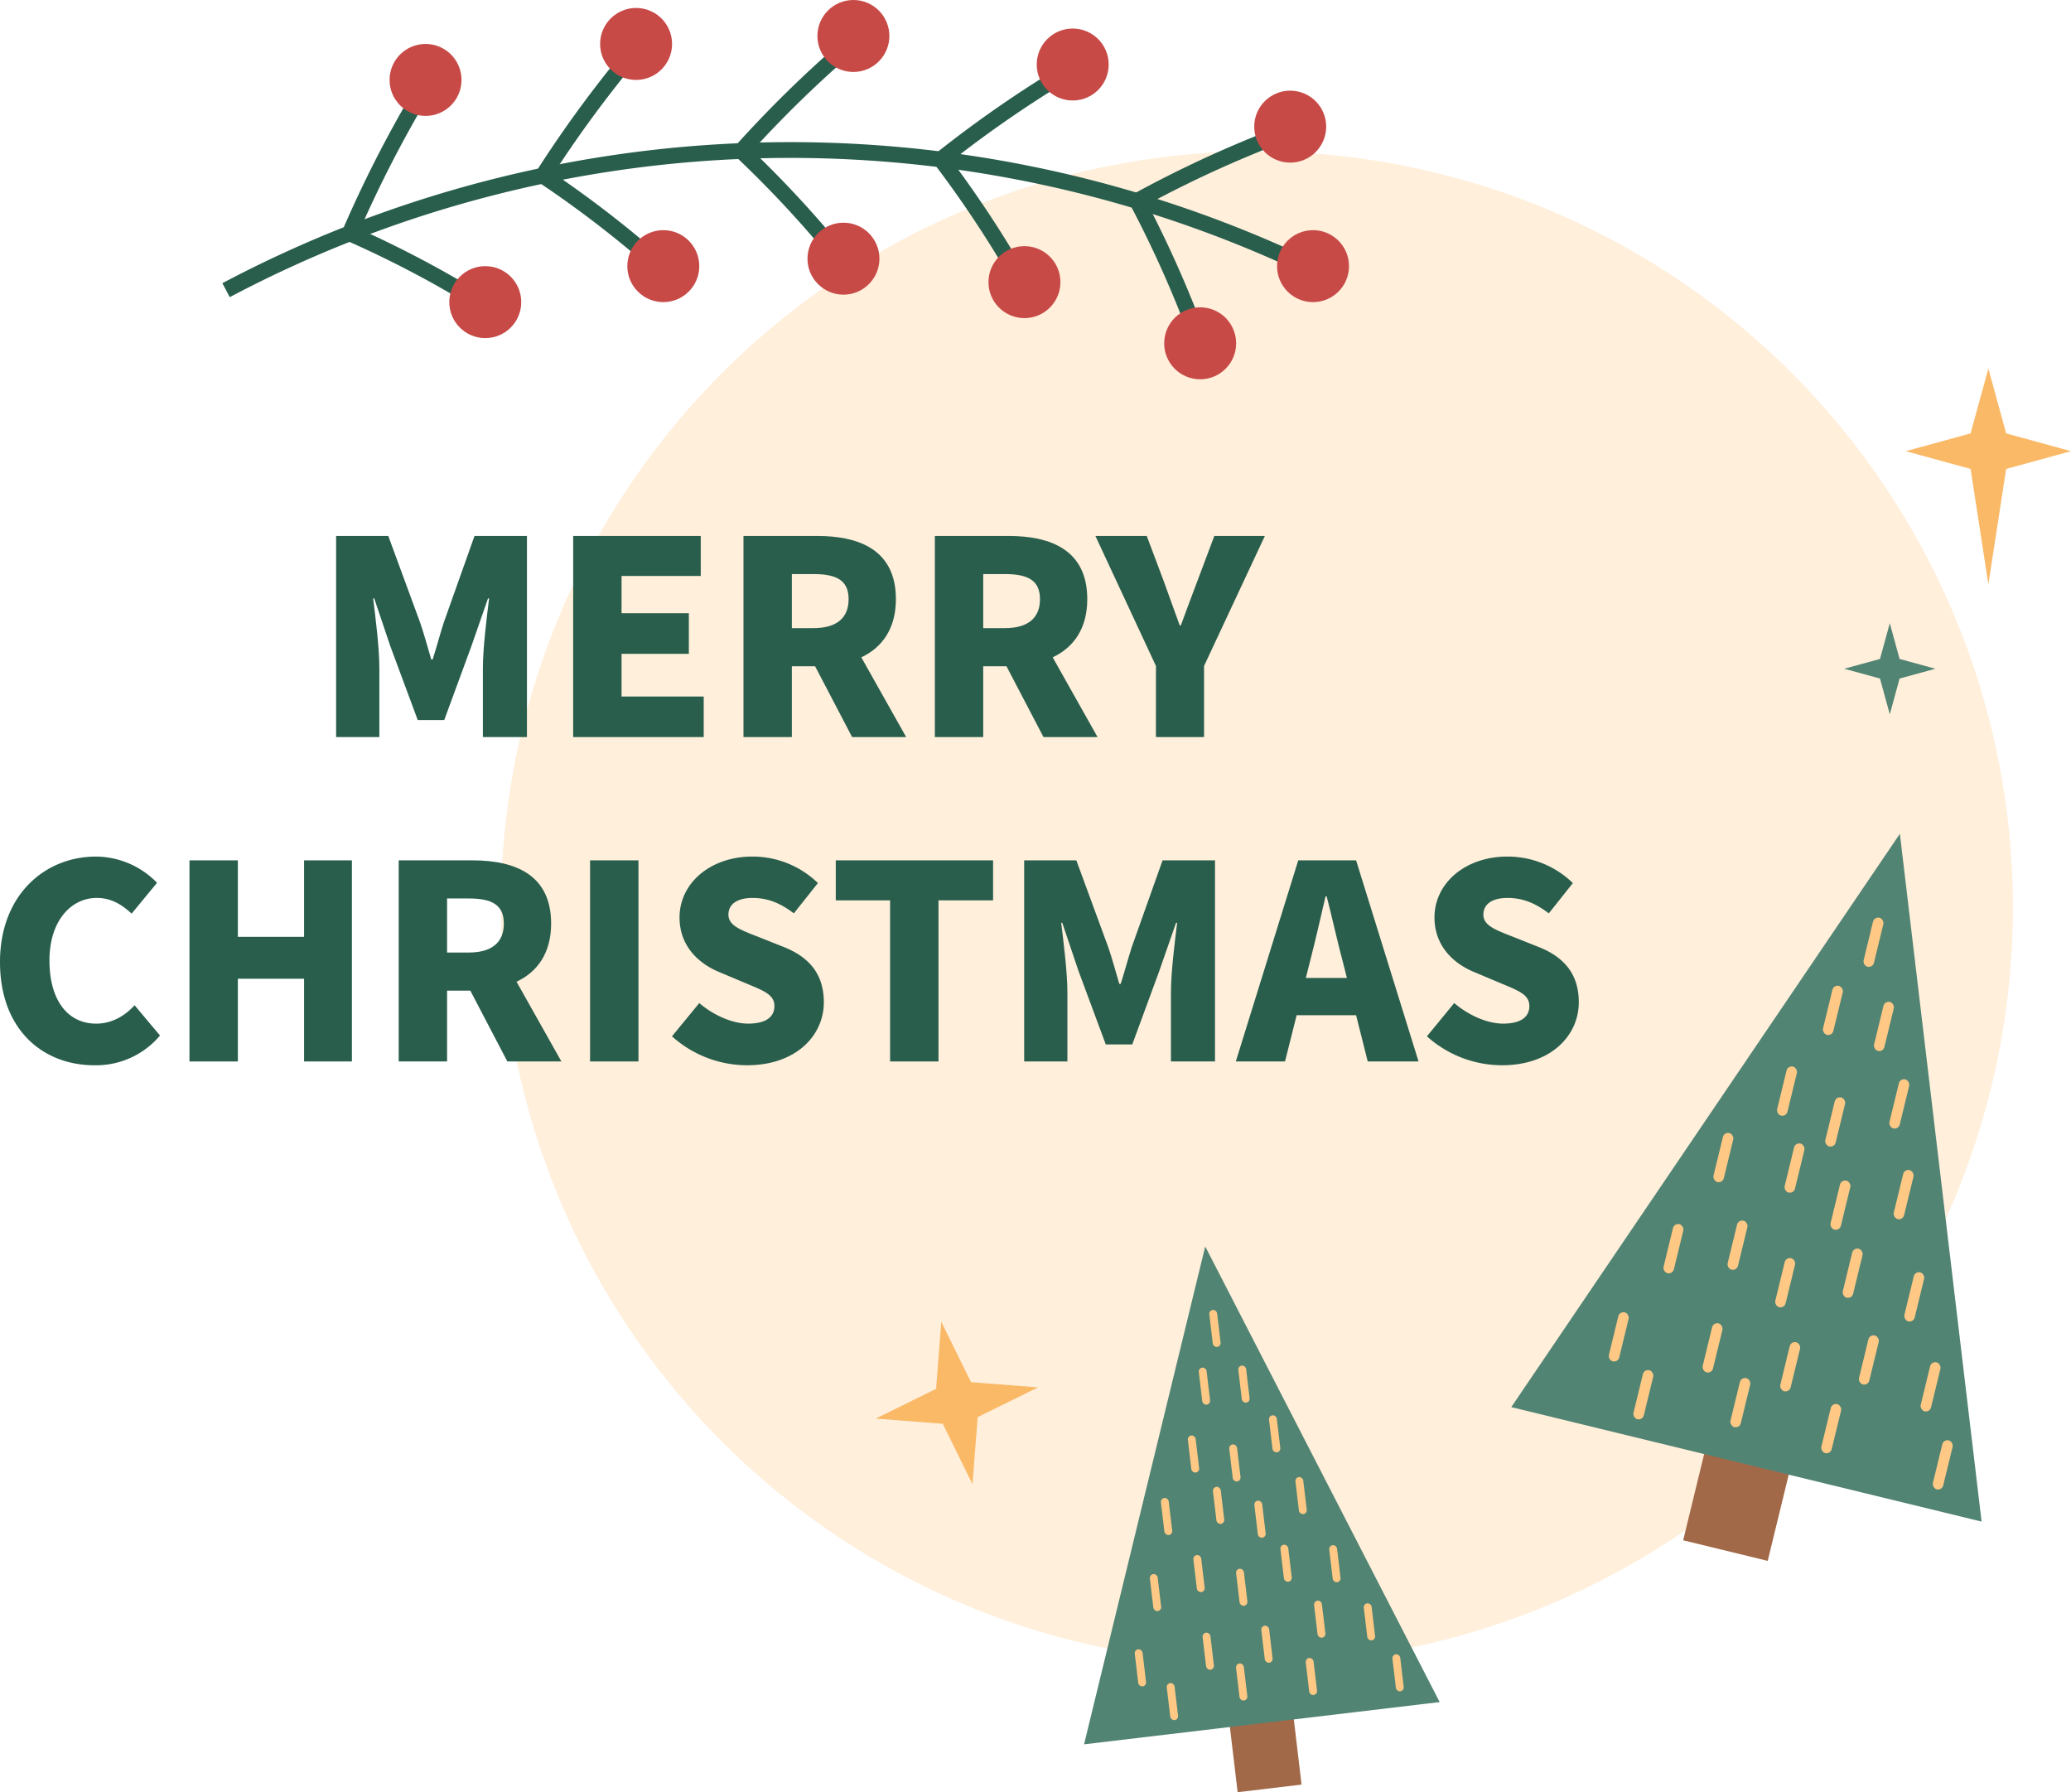   <svg xmlns="http://www.w3.org/2000/svg" viewBox="0 0 679.882 588.298">
   <g data-name="图层 2">
    <g data-name="图层 1">
     <g style="opacity:0.3">
      <circle cx="412.624" cy="297.854" r="248.181" style="fill:#ffc985">
      </circle>
     </g>
     <rect x="559.044" y="451.558" width="28.571" height="58.257" transform="translate(129.924 -121.939) rotate(13.678)" style="fill:#a26949">
     </rect>
     <polygon points="623.704 273.694 496.127 461.898 650.532 499.474 623.704 273.694" style="fill:#528473">
     </polygon>
     <rect x="547.627" y="401.616" width="3.483" height="16.546" rx="1.742" transform="translate(112.503 -118.281) rotate(13.678)" style="fill:#ffc985">
     </rect>
     <rect x="537.754" y="449.552" width="3.483" height="16.546" rx="1.742" transform="translate(123.558 -114.587) rotate(13.678)" style="fill:#ffc985">
     </rect>
     <rect x="568.67" y="400.464" width="3.483" height="16.546" rx="1.742" transform="translate(112.827 -123.29) rotate(13.678)" style="fill:#ffc985">
     </rect>
     <rect x="529.679" y="430.559" width="3.483" height="16.546" rx="1.742" transform="translate(118.838 -113.216) rotate(13.678)" style="fill:#ffc985">
     </rect>
     <rect x="626.683" y="417.42" width="3.483" height="16.546" rx="1.742" transform="translate(118.482 -136.526) rotate(13.678)" style="fill:#ffc985">
     </rect>
     <rect x="636.04" y="472.575" width="3.483" height="16.546" rx="1.742" transform="translate(131.79 -137.175) rotate(13.678)" style="fill:#ffc985">
     </rect>
     <rect x="564.02" y="371.698" width="3.483" height="16.546" rx="1.742" transform="translate(105.894 -123.006) rotate(13.678)" style="fill:#ffc985">
     </rect>
     <rect x="584.91" y="349.895" width="3.483" height="16.546" rx="1.742" transform="translate(101.331 -128.564) rotate(13.678)" style="fill:#ffc985">
     </rect>
     <rect x="600.733" y="360.019" width="3.483" height="16.546" rx="1.742" transform="translate(104.174 -132.019) rotate(13.678)" style="fill:#ffc985">
     </rect>
     <rect x="623.199" y="383.862" width="3.483" height="16.546" rx="1.742" transform="translate(110.448 -136.654) rotate(13.678)" style="fill:#ffc985">
     </rect>
     <rect x="587.38" y="375.145" width="3.483" height="16.546" rx="1.742" transform="translate(107.371 -128.432) rotate(13.678)" style="fill:#ffc985">
     </rect>
     <rect x="584.307" y="412.784" width="3.483" height="16.546" rx="1.742" transform="translate(116.184 -126.638) rotate(13.678)" style="fill:#ffc985">
     </rect>
     <rect x="569.593" y="452.147" width="3.483" height="16.546" rx="1.742" transform="translate(125.075 -122.042) rotate(13.678)" style="fill:#ffc985">
     </rect>
     <rect x="560.468" y="434.168" width="3.483" height="16.546" rx="1.742" transform="translate(120.565 -120.394) rotate(13.678)" style="fill:#ffc985">
     </rect>
     <rect x="602.452" y="387.327" width="3.483" height="16.546" rx="1.742" transform="translate(110.679 -131.65) rotate(13.678)" style="fill:#ffc985">
     </rect>
     <rect x="606.464" y="409.661" width="3.483" height="16.546" rx="1.742" transform="translate(116.074 -131.965) rotate(13.678)" style="fill:#ffc985">
     </rect>
     <rect x="599.426" y="460.677" width="3.483" height="16.546" rx="1.742" transform="translate(127.938 -128.854) rotate(13.678)" style="fill:#ffc985">
     </rect>
     <rect x="585.958" y="440.371" width="3.483" height="16.546" rx="1.742" transform="translate(122.755 -126.247) rotate(13.678)" style="fill:#ffc985">
     </rect>
     <rect x="611.782" y="438.141" width="3.483" height="16.546" rx="1.742" transform="translate(122.959 -132.415) rotate(13.678)" style="fill:#ffc985">
     </rect>
     <rect x="632.042" y="446.956" width="3.483" height="16.546" rx="1.742" transform="translate(125.619 -136.957) rotate(13.678)" style="fill:#ffc985">
     </rect>
     <rect x="599.975" y="323.388" width="3.483" height="16.546" rx="1.742" transform="translate(95.49 -132.878) rotate(13.678)" style="fill:#ffc985">
     </rect>
     <rect x="621.781" y="354.088" width="3.483" height="16.546" rx="1.742" transform="translate(103.368 -137.164) rotate(13.678)" style="fill:#ffc985">
     </rect>
     <rect x="613.3" y="301.018" width="3.483" height="16.546" rx="1.742" transform="translate(90.578 -136.663) rotate(13.678)" style="fill:#ffc985">
     </rect>
     <rect x="616.73" y="328.661" width="3.483" height="16.546" rx="1.742" transform="translate(97.212 -136.69) rotate(13.678)" style="fill:#ffc985">
     </rect>
     <rect x="403.685" y="544.103" width="21.137" height="43.098" transform="translate(-63.849 52.83) rotate(-6.776)" style="fill:#a26949">
     </rect>
     <polygon points="395.657 409.151 355.882 572.588 472.624 558.717 395.657 409.151" style="fill:#528473">
     </polygon>
     <rect x="378.053" y="516.653" width="2.577" height="12.24" rx="1.288" transform="translate(-59.034 48.412) rotate(-6.776)" style="fill:#ffc985">
     </rect>
     <rect x="383.602" y="552.433" width="2.577" height="12.24" rx="1.288" transform="translate(-63.216 49.316) rotate(-6.776)" style="fill:#ffc985">
     </rect>
     <rect x="392.341" y="510.414" width="2.577" height="12.24" rx="1.288" transform="translate(-58.198 50.054) rotate(-6.776)" style="fill:#ffc985">
     </rect>
     <rect x="373.095" y="541.355" width="2.577" height="12.24" rx="1.288" transform="translate(-61.983 47.999) rotate(-6.776)" style="fill:#ffc985">
     </rect>
     <rect x="436.937" y="507.17" width="2.577" height="12.24" rx="1.288" transform="translate(-57.503 55.292) rotate(-6.776)" style="fill:#ffc985">
     </rect>
     <rect x="457.681" y="542.982" width="2.577" height="12.24" rx="1.288" transform="translate(-61.584 57.991) rotate(-6.776)" style="fill:#ffc985">
     </rect>
     <rect x="381.681" y="491.677" width="2.577" height="12.24" rx="1.288" transform="translate(-56.061 48.665) rotate(-6.776)" style="fill:#ffc985">
     </rect>
     <rect x="390.524" y="471.164" width="2.577" height="12.24" rx="1.288" transform="translate(-53.58 49.566) rotate(-6.776)" style="fill:#ffc985">
     </rect>
     <rect x="404.11" y="474.091" width="2.577" height="12.24" rx="1.288" transform="translate(-53.829 51.188) rotate(-6.776)" style="fill:#ffc985">
     </rect>
     <rect x="425.846" y="484.809" width="2.577" height="12.24" rx="1.288" transform="translate(-54.943 53.828) rotate(-6.776)" style="fill:#ffc985">
     </rect>
     <rect x="398.764" y="488.027" width="2.577" height="12.24" rx="1.288" transform="translate(-55.511 50.655) rotate(-6.776)" style="fill:#ffc985">
     </rect>
     <rect x="406.365" y="514.911" width="2.577" height="12.24" rx="1.288" transform="translate(-58.63 51.74) rotate(-6.776)" style="fill:#ffc985">
     </rect>
     <rect x="406.342" y="546.001" width="2.577" height="12.24" rx="1.288" transform="translate(-62.298 51.954) rotate(-6.776)" style="fill:#ffc985">
     </rect>
     <rect x="395.369" y="535.897" width="2.577" height="12.24" rx="1.288" transform="translate(-61.182 50.588) rotate(-6.776)" style="fill:#ffc985">
     </rect>
     <rect x="412.361" y="492.575" width="2.577" height="12.24" rx="1.288" transform="translate(-55.953 52.291) rotate(-6.776)" style="fill:#ffc985">
     </rect>
     <rect x="420.916" y="507.019" width="2.577" height="12.24" rx="1.288" transform="translate(-57.597 53.401) rotate(-6.776)" style="fill:#ffc985">
     </rect>
     <rect x="429.226" y="544.2" width="2.577" height="12.24" rx="1.288" transform="translate(-61.927 54.642) rotate(-6.776)" style="fill:#ffc985">
     </rect>
     <rect x="414.642" y="533.607" width="2.577" height="12.24" rx="1.288" transform="translate(-60.779 52.847) rotate(-6.776)" style="fill:#ffc985">
     </rect>
     <rect x="431.965" y="525.385" width="2.577" height="12.24" rx="1.288" transform="translate(-59.688 54.834) rotate(-6.776)" style="fill:#ffc985">
     </rect>
     <rect x="448.287" y="526.257" width="2.577" height="12.24" rx="1.288" transform="translate(-59.676 56.766) rotate(-6.776)" style="fill:#ffc985">
     </rect>
     <rect x="394.114" y="448.895" width="2.577" height="12.24" rx="1.288" transform="translate(-50.926 49.832) rotate(-6.776)" style="fill:#ffc985">
     </rect>
     <rect x="417.166" y="464.538" width="2.577" height="12.24" rx="1.288" transform="translate(-52.61 52.662) rotate(-6.776)" style="fill:#ffc985">
     </rect>
     <rect x="397.567" y="429.945" width="2.577" height="12.24" rx="1.288" transform="translate(-48.666 50.107) rotate(-6.776)" style="fill:#ffc985">
     </rect>
     <rect x="407.091" y="448.219" width="2.577" height="12.24" rx="1.288" transform="translate(-50.756 51.359) rotate(-6.776)" style="fill:#ffc985">
     </rect>
     <polygon points="319.248 487.177 309.502 467.368 287.493 465.652 307.302 455.907 309.018 433.897 318.764 453.706 340.773 455.423 320.964 465.168 319.248 487.177" style="fill:#fab967">
     </polygon>
     <polygon points="635.348 219.52 623.611 222.737 620.393 234.474 617.176 222.737 605.439 219.52 617.176 216.303 620.393 204.566 623.611 216.303 635.348 219.52" style="fill:#528473">
     </polygon>
     <polygon points="679.882 148.1 658.591 153.935 652.756 191.804 646.92 153.935 625.629 148.1 646.92 142.264 652.756 120.973 658.591 142.264 679.882 148.1" style="fill:#fab967">
     </polygon>
     <path d="M156.319,101.377a349.607,349.607,0,0,0-42.559-22.4l-2.348-1.038,1.015-2.358A402.582,402.582,0,0,1,135.54,30.161L140,32.8a398.643,398.643,0,0,0-21.795,42.487,354.448,354.448,0,0,1,40.84,21.684Z" style="fill:#295e4d">
     </path>
     <path d="M214.712,89.037a355.328,355.328,0,0,0-37.931-29.223L174.673,58.4l1.365-2.138a397.364,397.364,0,0,1,29.988-40.888l3.979,3.324a392.8,392.8,0,0,0-28.231,38.227,359.986,359.986,0,0,1,36.375,28.228Z" style="fill:#295e4d">
     </path>
     <path d="M274.072,86.539a360.068,360.068,0,0,0-32.485-35.085l-1.834-1.736,1.686-1.878a392.782,392.782,0,0,1,36.222-35.382l3.377,3.934a388.339,388.339,0,0,0-34.054,33.045,364.7,364.7,0,0,1,31.121,33.844Z" style="fill:#295e4d">
     </path>
     <path d="M333.141,93.893a364.548,364.548,0,0,0-26.353-39.988l-1.526-2.016,1.977-1.575a387.156,387.156,0,0,1,41.688-28.9l2.67,4.443a382.988,382.988,0,0,0-39.151,26.946,368.987,368.987,0,0,1,25.2,38.531Z" style="fill:#295e4d">
     </path>
     <path d="M390.651,111.108A368.832,368.832,0,0,0,371,67.178l-1.189-2.255,2.235-1.227a381.1,381.1,0,0,1,46.264-21.439L420.17,47.1a376.937,376.937,0,0,0-43.4,19.931,373.672,373.672,0,0,1,18.744,42.284Z" style="fill:#295e4d">
     </path>
     <path d="M75.423,97.545,73,92.963A398.42,398.42,0,0,1,424.633,82.518l-2.151,4.716A393.238,393.238,0,0,0,75.423,97.545Z" style="fill:#295e4d">
     </path>
     <circle cx="139.699" cy="26.236" r="11.811" style="fill:#c74a47">
     </circle>
     <circle cx="159.308" cy="99.173" r="11.811" style="fill:#c74a47">
     </circle>
     <circle cx="217.754" cy="87.362" r="11.811" style="fill:#c74a47">
     </circle>
     <circle cx="208.822" cy="14.425" r="11.811" style="fill:#c74a47">
     </circle>
     <circle cx="280.157" cy="11.811" r="11.811" style="fill:#c74a47">
     </circle>
     <circle cx="352.157" cy="21.177" r="11.811" style="fill:#c74a47">
     </circle>
     <circle cx="423.558" cy="41.57" r="11.811" style="fill:#c74a47">
     </circle>
     <circle cx="393.997" cy="112.693" r="11.811" style="fill:#c74a47">
     </circle>
     <circle cx="431.05" cy="87.362" r="11.811" style="fill:#c74a47">
     </circle>
     <circle cx="276.897" cy="84.91" r="11.811" style="fill:#c74a47">
     </circle>
     <circle cx="336.312" cy="92.614" r="11.811" style="fill:#c74a47">
     </circle>
     <path d="M110.345,175.931H127.47l10.468,28.481c1.333,3.816,2.4,7.987,3.639,12.068h.444c1.332-4.081,2.4-8.252,3.638-12.068l10.115-28.481h17.213v66.014H158.524V219.319c0-6.566,1.243-16.415,2.041-22.892h-.355l-5.5,15.794-8.873,24.135h-8.7l-8.962-24.135-5.325-15.794H122.5c.8,6.477,2.041,16.326,2.041,22.892v22.626h-14.2Z" style="fill:#295e4d">
     </path>
     <path d="M188.167,175.931h41.881v13.132h-26v12.244h22.094v13.309H204.05v14.02h26.972v13.309H188.167Z" style="fill:#295e4d">
     </path>
     <path d="M279.739,241.945,267.585,218.7h-7.631v23.247H244.071V175.931h24.223c14.107,0,25.82,4.791,25.82,20.762,0,9.671-4.525,15.883-11.357,19.077l14.728,26.175Zm-19.785-35.757h7.1c7.543,0,11.535-3.284,11.535-9.495s-3.992-8.252-11.535-8.252h-7.1Z" style="fill:#295e4d">
     </path>
     <path d="M342.565,241.945,330.409,218.7h-7.631v23.247H306.9V175.931H331.12c14.108,0,25.82,4.791,25.82,20.762,0,9.671-4.525,15.883-11.357,19.077l14.729,26.175Zm-19.787-35.757h7.1c7.543,0,11.535-3.284,11.535-9.495s-3.992-8.252-11.535-8.252h-7.1Z" style="fill:#295e4d">
     </path>
     <path d="M379.481,218.609l-19.875-42.678h16.86l5.5,14.639c1.775,4.97,3.461,9.583,5.324,14.73h.356c1.863-5.147,3.636-9.76,5.5-14.73l5.5-14.639h16.592l-19.963,42.678v23.336h-15.8Z" style="fill:#295e4d">
     </path>
     <path d="M0,315.778c0-22,14.729-34.6,31.5-34.6a28.122,28.122,0,0,1,20.053,8.606L43.212,299.9c-3.283-3.017-6.744-5.147-11.446-5.147-8.519,0-15.529,7.631-15.529,20.5,0,13.132,6.034,20.763,15.351,20.763,5.235,0,9.494-2.662,12.6-6.034l8.34,9.938a27.474,27.474,0,0,1-21.561,9.76C14.2,349.673,0,338.138,0,315.778Z" style="fill:#295e4d">
     </path>
     <path d="M62.2,282.416H78.087v25.11H99.825v-25.11h15.7v66.015h-15.7V321.279H78.087v27.152H62.2Z" style="fill:#295e4d">
     </path>
     <path d="M166.556,348.431,154.4,325.184h-7.63v23.247H130.886V282.416h24.222c14.11,0,25.821,4.791,25.821,20.763,0,9.671-4.526,15.883-11.358,19.076L184.3,348.431Zm-19.787-35.758h7.1c7.543,0,11.535-3.283,11.535-9.494s-3.992-8.252-11.535-8.252h-7.1Z" style="fill:#295e4d">
     </path>
     <path d="M193.712,282.416H209.6v66.015H193.712Z" style="fill:#295e4d">
     </path>
     <path d="M220.6,340.179l8.961-10.914c4.7,3.993,10.826,6.744,16.06,6.744,5.858,0,8.608-2.219,8.608-5.768,0-3.815-3.639-5.057-9.317-7.453l-8.43-3.55c-6.921-2.75-13.4-8.517-13.4-18.1,0-11.091,9.938-19.964,23.957-19.964a30.724,30.724,0,0,1,21.473,8.7l-7.9,9.938c-4.347-3.283-8.429-5.058-13.576-5.058-4.881,0-7.9,1.952-7.9,5.5,0,3.639,4.169,5.058,10.025,7.365l8.252,3.283c8.164,3.283,13.043,8.785,13.043,18.1,0,11-9.227,20.674-25.2,20.674A36.943,36.943,0,0,1,220.6,340.179Z" style="fill:#295e4d">
     </path>
     <path d="M292.208,295.548H274.374V282.416h51.641v13.132H308.091v52.883H292.208Z" style="fill:#295e4d">
     </path>
     <path d="M336.224,282.416h17.125L363.817,310.9c1.332,3.815,2.4,7.986,3.639,12.067h.443c1.332-4.081,2.4-8.252,3.639-12.067l10.115-28.482h17.213v66.015H384.4V325.805c0-6.567,1.243-16.415,2.041-22.893h-.355l-5.5,15.794-8.873,24.135h-8.7l-8.961-24.135-5.325-15.794h-.353c.8,6.478,2.039,16.326,2.039,22.893v22.626H336.224Z" style="fill:#295e4d">
     </path>
     <path d="M445.19,333.258H425.669l-3.815,15.173H405.7l20.5-66.015H445.19l20.5,66.015H449.005Zm-3.017-12.245-1.42-5.59c-1.775-6.566-3.461-14.463-5.234-21.206h-.356c-1.6,6.921-3.371,14.64-5.059,21.206l-1.417,5.59Z" style="fill:#295e4d">
     </path>
     <path d="M468.44,340.179l8.961-10.914c4.7,3.993,10.827,6.744,16.061,6.744,5.857,0,8.607-2.219,8.607-5.768,0-3.815-3.638-5.057-9.316-7.453l-8.43-3.55c-6.922-2.75-13.4-8.517-13.4-18.1,0-11.091,9.937-19.964,23.957-19.964a30.72,30.72,0,0,1,21.472,8.7l-7.9,9.938c-4.348-3.283-8.43-5.058-13.576-5.058-4.881,0-7.9,1.952-7.9,5.5,0,3.639,4.17,5.058,10.026,7.365l8.252,3.283c8.164,3.283,13.043,8.785,13.043,18.1,0,11-9.227,20.674-25.2,20.674A36.945,36.945,0,0,1,468.44,340.179Z" style="fill:#295e4d">
     </path>
    </g>
   </g>
  </svg>
